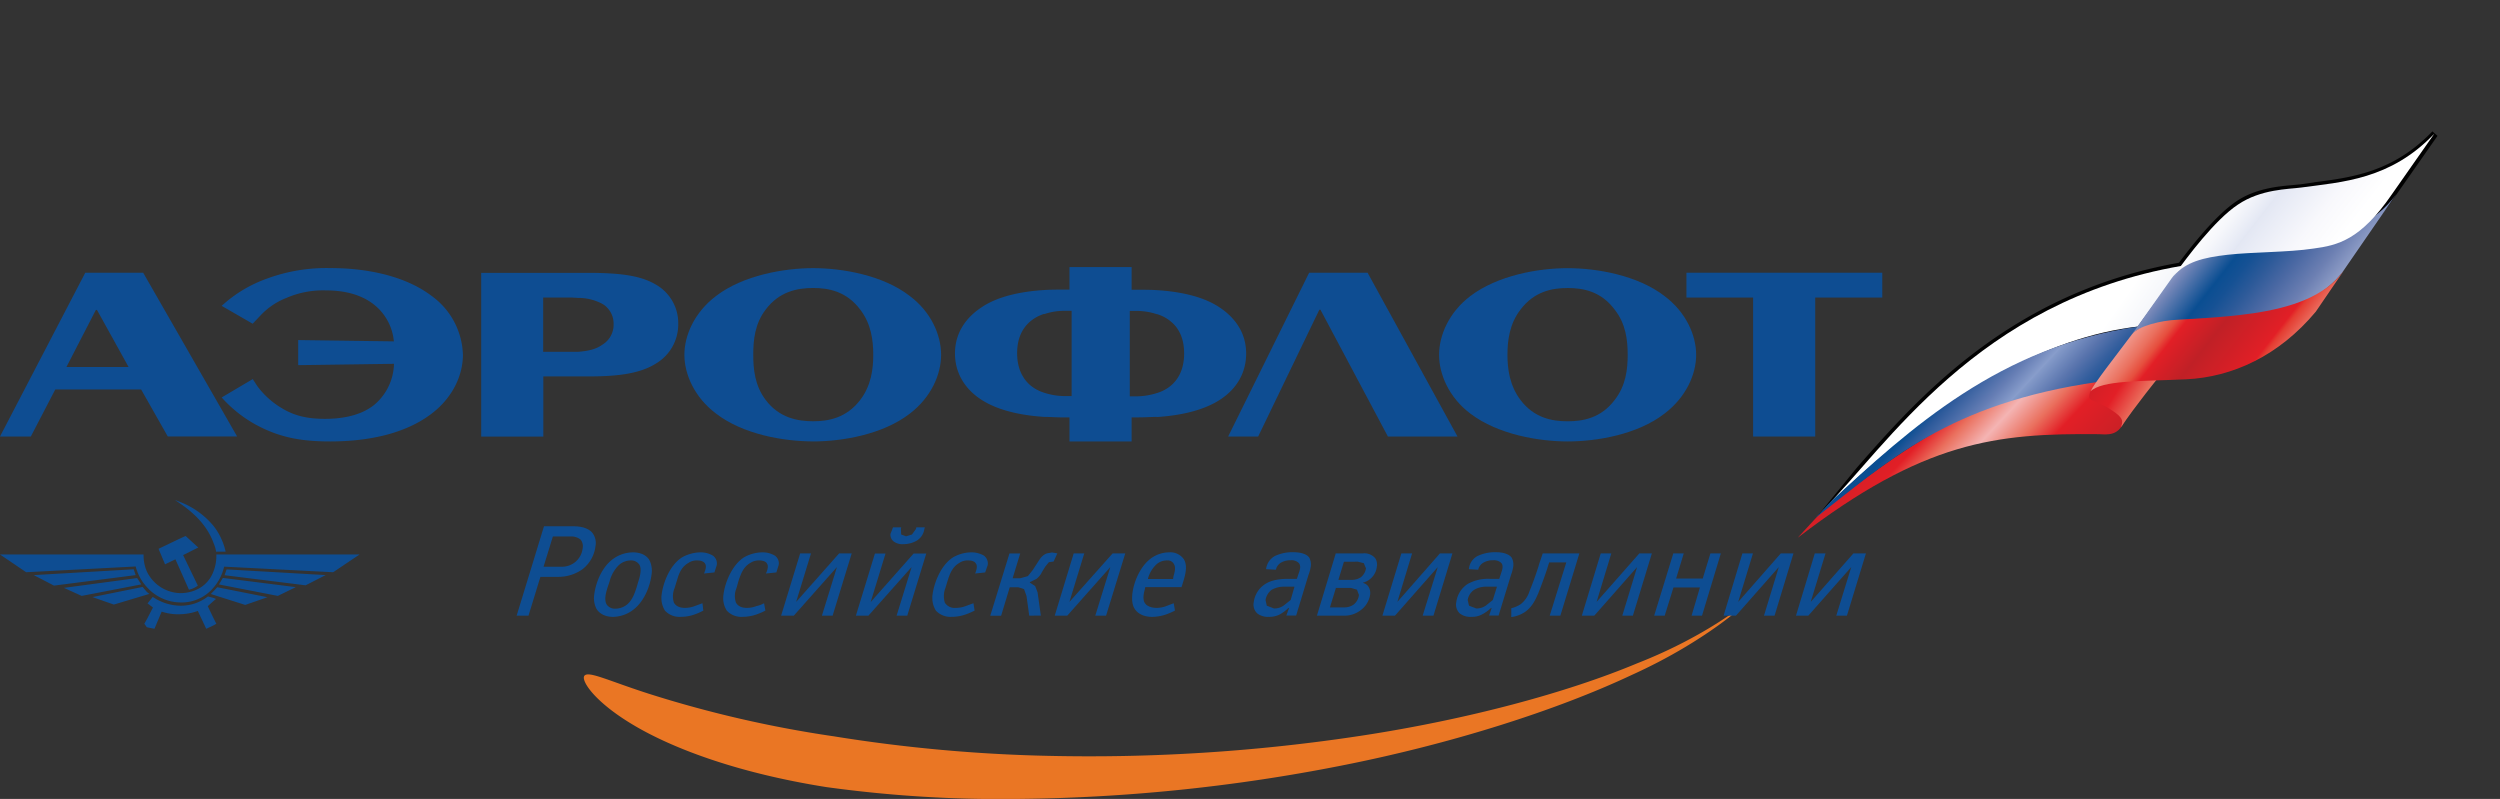 <svg xmlns="http://www.w3.org/2000/svg" xmlns:xlink="http://www.w3.org/1999/xlink" viewBox="0 0 764.55 244.34"><rect x="0" y="0" width="764.55" height="244.34" fill="#333333" stroke="none"/><defs><style>.cls-1{fill:none;}.cls-2{fill:#ea7624;}.cls-3{fill:#0e4d92;}.cls-4{fill:#010101;}.cls-5{clip-path:url(#clip-path);}.cls-6{fill:url(#Безымянный_градиент);}.cls-7{clip-path:url(#clip-path-2);}.cls-8{fill:url(#Безымянный_градиент_2);}.cls-9{clip-path:url(#clip-path-3);}.cls-10{fill:url(#Безымянный_градиент_3);}.cls-11{clip-path:url(#clip-path-4);}.cls-12{fill:url(#Безымянный_градиент_4);}.cls-13{clip-path:url(#clip-path-5);}.cls-14{fill:url(#Безымянный_градиент_5);}.cls-15{clip-path:url(#clip-path-6);}.cls-16{fill:url(#Безымянный_градиент_6);}.cls-17{clip-path:url(#clip-path-7);}.cls-18{fill:url(#Безымянный_градиент_7);}</style><clipPath id="clip-path"><path class="cls-1" d="M557.45,156.12l-7.67,8.33c38.48-29.5,60.53-32,92.21-31.67,2.93.18,5.73.35,7.55-3.66L659,115.46c-44.22.47-64.27,11.84-101.55,40.66"/></clipPath><linearGradient id="Безымянный_градиент" x1="-35.84" y1="-132.95" x2="-23.86" y2="-132.95" gradientTransform="matrix(4.19, 3.91, -3.91, 4.19, 208.21, 812)" gradientUnits="userSpaceOnUse"><stop offset="0" stop-color="#c02026"/><stop offset="0.05" stop-color="#c52026"/><stop offset="0.3" stop-color="#e21f26"/><stop offset="0.39" stop-color="#ea705e"/><stop offset="0.5" stop-color="#f4b4b3"/><stop offset="0.62" stop-color="#ea705e"/><stop offset="0.72" stop-color="#e21f26"/><stop offset="0.96" stop-color="#c52026"/><stop offset="1" stop-color="#c02026"/></linearGradient><clipPath id="clip-path-2"><path class="cls-1" d="M557.4,156.05c37.56-36.52,68.86-53,96.38-56.18,2.44-3.4,10.78-14.76,13.43-18.57v0c-62.8,10.8-90.46,55.62-109.8,74.77"/></clipPath><linearGradient id="Безымянный_градиент_2" x1="-64.28" y1="-118.69" x2="-52.41" y2="-118.69" gradientTransform="translate(444.53 1254.77) rotate(35) scale(8.65)" gradientUnits="userSpaceOnUse"><stop offset="0" stop-color="#fff"/><stop offset="0.34" stop-color="#fff"/><stop offset="0.55" stop-color="#fff"/><stop offset="0.91" stop-color="#d4dbec"/><stop offset="1" stop-color="#d4dbec"/></linearGradient><clipPath id="clip-path-3"><path class="cls-1" d="M559.37,153.92c-.8.78-3.38,3.73-4.09,4.41,22-17.12,40.47-34.94,86.36-41.54,2.27-2.7,8.91-12,12.09-16.89v0c-41.87,6.07-69.21,30.66-94.35,54"/></clipPath><linearGradient id="Безымянный_градиент_3" x1="22.4" y1="-150.54" x2="34.39" y2="-150.54" gradientTransform="translate(177.28 446.95) rotate(43) scale(3.48)" gradientUnits="userSpaceOnUse"><stop offset="0" stop-color="#0a4e92"/><stop offset="0.11" stop-color="#0a4e92"/><stop offset="0.19" stop-color="#2d5a9b"/><stop offset="0.38" stop-color="#657db4"/><stop offset="0.5" stop-color="#889dcb"/><stop offset="0.51" stop-color="#8399c8"/><stop offset="0.67" stop-color="#5974ad"/><stop offset="0.79" stop-color="#355f9e"/><stop offset="0.9" stop-color="#185295"/><stop offset="0.96" stop-color="#0a4e92"/><stop offset="1" stop-color="#0a4e92"/></linearGradient><clipPath id="clip-path-4"><path class="cls-1" d="M639.27,119.71c-1.22,3.45.66,2,6.09,5.44,4.69,2.92,3.67,4,3.27,5.54,4.26-6.44,11.85-15.74,11.85-15.74a17.2,17.2,0,0,0-5.82-1c-7.29,0-14.73,3.67-15.39,5.71"/></clipPath><linearGradient id="Безымянный_градиент_4" x1="71.49" y1="-132.54" x2="83.32" y2="-132.54" gradientTransform="matrix(2.41, 1.5, -1.5, 2.41, 261.54, 323.67)" gradientUnits="userSpaceOnUse"><stop offset="0" stop-color="#c02026"/><stop offset="0.08" stop-color="#c52026"/><stop offset="0.5" stop-color="#e21f26"/><stop offset="0.73" stop-color="#ea705e"/><stop offset="1" stop-color="#f4b4b3"/></linearGradient><clipPath id="clip-path-5"><path class="cls-1" d="M681.64,77c-8.57,1.2-14,3.45-17.43,8l-12,16.92c2.61-2.43,10.49-3.67,19-3.88h2.25c1.22,0,2.54-.13,3.81-.13,12.19-.5,29.1-2.31,38.92-14.41L731,62l1.79-2.58C720,77.22,690.74,75.71,681.64,77"/></clipPath><linearGradient id="Безымянный_градиент_5" x1="-25.27" y1="-142.04" x2="-13.35" y2="-142.04" gradientTransform="translate(291.08 766.89) rotate(38.1) scale(5.55)" gradientUnits="userSpaceOnUse"><stop offset="0" stop-color="#d5deef"/><stop offset="0.07" stop-color="#d5deef"/><stop offset="0.22" stop-color="#7687b8"/><stop offset="0.37" stop-color="#0a4e92"/><stop offset="0.43" stop-color="#155194"/><stop offset="0.51" stop-color="#2d5a99"/><stop offset="0.6" stop-color="#4a68a3"/><stop offset="0.71" stop-color="#6c7fb2"/><stop offset="0.82" stop-color="#95a3ca"/><stop offset="0.94" stop-color="#d1daec"/><stop offset="0.95" stop-color="#d5deef"/><stop offset="1" stop-color="#d5deef"/></linearGradient><clipPath id="clip-path-6"><path class="cls-1" d="M703.65,57.36c-3.77.51-12.2.44-19.26,5.22-7,4.63-15.51,16-19.69,21.85,3.87-4.38,9-5.66,16.58-6.52s18.5-.72,26.18-1.89c7.5-1,14.41-2.61,24-16.56l13-18.57C731,55,716.26,55.64,703.65,57.36"/></clipPath><linearGradient id="Безымянный_градиент_6" x1="-27.12" y1="-144.98" x2="-15.21" y2="-144.98" gradientTransform="translate(294.96 781.27) rotate(38.1) scale(5.64)" gradientUnits="userSpaceOnUse"><stop offset="0" stop-color="#fff"/><stop offset="0.17" stop-color="#fff"/><stop offset="0.25" stop-color="#f6f7fb"/><stop offset="0.35" stop-color="#e4e8f4"/><stop offset="0.35" stop-color="#e3e7f3"/><stop offset="0.41" stop-color="#e9ecf6"/><stop offset="0.56" stop-color="#f8f8fc"/><stop offset="0.7" stop-color="#fff"/><stop offset="1" stop-color="#fff"/></linearGradient><clipPath id="clip-path-7"><path class="cls-1" d="M688.71,95.85C679.5,97.19,669,97.55,666,97.78c-5.13.2-12,1.92-13.92,4.35-5.74,7.62-11.3,14.66-12.79,17.58,3.55-3.46,15.12-3.06,29.24-3.71s28.38-7.15,39.68-20.68l8.5-12.46c-5.73,7.77-15.8,11.21-28,13"/></clipPath><linearGradient id="Безымянный_градиент_7" x1="-19.62" y1="-139.42" x2="-7.71" y2="-139.42" gradientTransform="matrix(4.14, 3.24, -3.24, 4.14, 281.92, 722.11)" gradientUnits="userSpaceOnUse"><stop offset="0" stop-color="#f4b4b3"/><stop offset="0.06" stop-color="#f4b4b3"/><stop offset="0.1" stop-color="#f4b1af"/><stop offset="0.14" stop-color="#f3a8a4"/><stop offset="0.19" stop-color="#f09a91"/><stop offset="0.23" stop-color="#ee8879"/><stop offset="0.28" stop-color="#ea705e"/><stop offset="0.33" stop-color="#e64f3e"/><stop offset="0.37" stop-color="#e21f26"/><stop offset="0.39" stop-color="#dd1f26"/><stop offset="0.52" stop-color="#c02026"/><stop offset="0.72" stop-color="#dd1f26"/><stop offset="0.75" stop-color="#e21f26"/><stop offset="0.77" stop-color="#e43d32"/><stop offset="0.87" stop-color="#ec8070"/><stop offset="0.93" stop-color="#f2a49f"/><stop offset="0.96" stop-color="#f4b4b3"/><stop offset="1" stop-color="#f4b4b3"/></linearGradient></defs><title>Ресурс 1</title><g id="Слой_2" data-name="Слой 2"><g id="Слой_1-2" data-name="Слой 1"><path class="cls-2" d="M254.81,225.15a473.8,473.8,0,0,0,65.58,6A551.19,551.19,0,0,0,416.28,225c32.45-4.95,62.89-13.14,84.37-22.13,21.77-8.52,33.94-19,33.9-19,.14.08-12.51,12.15-35.56,22.56-22.83,10.75-55,21.05-88.84,27.72a535.32,535.32,0,0,1-98.25,10.17,388.3,388.3,0,0,1-59.24-3.62c-27.09-4.3-46.87-11.78-58.91-18.95-12.24-7.26-16.19-13.81-15-15.12,1.29-1.49,7.41,1.59,19.64,5.52a356.67,356.67,0,0,0,56.39,13"/><polygon class="cls-3" points="384.77 133.5 403.48 94.72 403.82 94.72 424.45 133.5 445.73 133.5 418.24 83.41 400.36 83.41 375.59 133.5 384.77 133.5"/><path class="cls-3" d="M91.19,111.67l29.3-.41a16.9,16.9,0,0,1-6.08,12.58c-4.86,3.9-11.73,4.25-15,4.25-4.9,0-9.09-.71-13.34-3.33a25.42,25.42,0,0,1-7.4-6.71l-1.37-2.12-9.51,5.62a39.38,39.38,0,0,0,11.74,9C86.6,134.1,93.12,135,101,135c8.41,0,21.51-1.24,31-8.5,6.57-5,9.57-11.89,9.57-18a23,23,0,0,0-9.57-18c-8.2-6.24-20.12-8.51-30.76-8.51a52.72,52.72,0,0,0-19.62,3.22,40.62,40.62,0,0,0-13.83,8.33L77.27,99l2.38-2.51a21.64,21.64,0,0,1,7.94-5.38A28.19,28.19,0,0,1,99.7,88.81c8.47,0,13.29,2.84,16,5.51a16.2,16.2,0,0,1,4.75,10.08L91.19,104Z"/><path class="cls-3" d="M479.42,135c8.93,0,21.34-2.11,29.59-8.49,6.6-5,9.71-12,9.71-18s-3.11-13.06-9.71-18c-8.25-6.34-20.66-8.5-29.59-8.5s-21.32,2.16-29.72,8.5c-6.6,5-9.6,12.06-9.6,18s3,13.05,9.6,18c8.4,6.38,20.91,8.49,29.72,8.49m0-46.92c4.75,0,10.21,1,14.36,6.59,3.45,4.32,4,9.41,4,13.82s-.54,9.44-4,13.85c-4.15,5.49-9.61,6.5-14.36,6.5s-10.23-1-14.41-6.5c-3.32-4.41-4-9.43-4-13.85s.65-9.5,4-13.82c4.18-5.54,9.63-6.59,14.41-6.59"/><path class="cls-3" d="M353.78,96.05a11.75,11.75,0,0,1,4.29,2.28c2.23,1.82,4.06,4.85,4.06,9.75s-1.83,8-4.06,9.86a11.89,11.89,0,0,1-4.29,2.27,21.15,21.15,0,0,1-6.2,1h-2.07V95.09h2.07a19.34,19.34,0,0,1,6.2,1m0,31.45c10.64-.7,16.25-3.34,19.19-5.21,5.58-3.58,8.13-8.7,8.13-14.21,0-7.32-4.55-11.75-8.13-14.11-5-3.36-12.07-4.83-19.19-5.28-1.87-.12-3.81-.12-5.61-.12h-2.1V81.68h-19v6.89h-2c-1.89,0-3.8,0-5.67.12-7.17.45-14.24,1.92-19.2,5.28-3.6,2.36-8.15,6.79-8.15,14.11,0,5.51,2.58,10.63,8.15,14.21,2.92,1.87,8.51,4.51,19.2,5.21,1.73,0,3.58.15,5.67.15h2V135h19v-7.36h2.1c2,0,3.88-.13,5.61-.15M319.41,96.05a18.84,18.84,0,0,1,6.07-1h2.25v26.08h-2.25a20.64,20.64,0,0,1-6.07-1,12.36,12.36,0,0,1-4.28-2.27c-2.16-1.85-4.07-4.89-4.07-9.86s1.91-7.93,4.07-9.75a12.21,12.21,0,0,1,4.28-2.28"/><path class="cls-3" d="M248.68,135c8.83,0,21.29-2.11,29.54-8.49,6.55-5,9.59-12,9.59-18s-3-13.06-9.59-18C270,84.13,257.51,82,248.68,82s-21.4,2.16-29.67,8.5c-6.64,5-9.71,12.06-9.71,18s3.08,13.05,9.71,18c8.27,6.38,20.73,8.49,29.67,8.49m0-46.92c4.68,0,10.18,1,14.38,6.59,3.35,4.32,4,9.41,4,13.82s-.62,9.44-4,13.85c-4.2,5.49-9.7,6.5-14.38,6.5s-10.35-1-14.51-6.5c-3.34-4.41-3.81-9.43-3.81-13.85s.47-9.5,3.81-13.82c4.16-5.54,9.72-6.59,14.51-6.59"/><path class="cls-3" d="M176.92,91.11A15.56,15.56,0,0,1,184.34,93a7,7,0,0,1,3.31,6.1,7.11,7.11,0,0,1-3.5,6.35c-2.09,1.52-4.74,1.92-7.23,2.13H166.11V91H175Zm0,24h3.56c9.12,0,15.5-1.05,20-3.86A13.92,13.92,0,0,0,207.42,99a13.53,13.53,0,0,0-6.91-12c-4.53-2.68-10.66-3.56-20.88-3.56H147.16v50.08h19V115.12Z"/><path class="cls-3" d="M43.16,119.11l8.15,14.38H72.52L43.78,83.4H26.08L0,133.49H9.43l7.47-14.38Zm-13.32-24,9.48,17.12h-19l9-17.45h.31Z"/><polygon class="cls-3" points="515.75 91 536.13 91 536.13 133.5 555.13 133.5 555.13 91 575.64 91 575.64 83.4 515.75 83.4 515.75 91"/><path class="cls-3" d="M41.49,175.88l-.6-1.78-30.58,1.78,6.2,3.21Zm4.18,5.75-.76-.6-1.29-1.53-15.34,3.1,6.53,2.29Zm12.11-1.29a6.76,6.76,0,0,0,2.72-1.25L56,169.76l4.63-2.32-3.87-3.53-1.62.74-6.66,3.19,2,4.74,3.17-1.53Zm7.54-19.47A19.58,19.58,0,0,1,69,168.71H66.09a11.08,11.08,0,0,0-.77-2.62c-1.9-5.22-5.73-9-10.18-12.07l-1.63-1.12,1.63.64a24.93,24.93,0,0,1,10.18,7.33m0,28.23.84,1.66-.84.48-2.25,1.06-2.57-5.46a17.17,17.17,0,0,1-5.36,1,15.54,15.54,0,0,1-5.7-.8l-2.2,5.25-2.33-.46-.77-1.08.77-1.36,1.87-3.61-1.65-1.24,1.58-2a15.41,15.41,0,0,0,8.43,2.7,13.51,13.51,0,0,0,8.46-2.84l1.72.46.73.33-.73.59-1.79,1.6ZM101.89,175l8.07-5.43H66.16a13,13,0,0,1-.84,5.08c-1.66,4.61-5.88,6.74-10.18,6.74a11.63,11.63,0,0,1-10.23-6.63,12.36,12.36,0,0,1-1-5.19H0L8,175l33.5-1.76a14.41,14.41,0,0,0,3.43,6.32,13.94,13.94,0,0,0,10.22,4.68,12.73,12.73,0,0,0,10.18-4.58,14.81,14.81,0,0,0,3.21-6.37Zm-2.29.87L93.46,179l-24.79-3.09.63-1.78Zm-17.82,6.77L75,185l-9.69-3.07-.83-.28.83-.85,1.13-1.21Zm3.19-.4,5.49-2.68-22.31-2.82-1.19,2Zm-60,0-5.41-2.46,22.38-3,1.27,1.94Z"/><path class="cls-3" d="M166.23,173.31h5.4a6.33,6.33,0,0,0,6.56-5.64,3.26,3.26,0,0,0-.59-2.6,4.4,4.4,0,0,0-3.1-1h-5.42ZM175,160.94c1.52,0,4.28.08,6,1.82a5.12,5.12,0,0,1,1.1,4.35,10.52,10.52,0,0,1-4,7,12.72,12.72,0,0,1-7.35,2.3h-5.48l-3.65,11.88H158l8.36-27.34Z"/><path class="cls-3" d="M195.19,177.9c.51-1.5,1.14-3.88.34-5.22a3.07,3.07,0,0,0-2.76-1.29,5.5,5.5,0,0,0-3.68,1.59,11,11,0,0,0-2.69,4.92l-.57,1.67c-.44,1.46-1.19,3.78-.29,5.31a3,3,0,0,0,2.69,1.26,5.76,5.76,0,0,0,3.54-1.26c1.72-1.48,2.32-3.49,2.94-5.31Zm3.44-6.55a7.38,7.38,0,0,1,.6,4.53c-.38,3-1.92,7.57-5.18,10.28a10.45,10.45,0,0,1-6.54,2.49c-3.47,0-4.78-1.92-5.12-2.49a7.25,7.25,0,0,1-.65-4.38c.4-3.16,1.94-7.68,5.23-10.44a10.56,10.56,0,0,1,6.59-2.42c2.65,0,4.37,1.12,5.07,2.43"/><path class="cls-3" d="M215.09,186.73a18,18,0,0,1-2.49,1.12,12.66,12.66,0,0,1-4.45.79,6,6,0,0,1-4.8-1.91,7.29,7.29,0,0,1-1-4.91c.42-3.44,2.4-8.89,6.17-11.33a11.85,11.85,0,0,1,5.79-1.57,7.28,7.28,0,0,1,3.7,1,2.93,2.93,0,0,1,1.19,2.91l-.72,2.23-3.18.33c.49-1.13.81-2.3.33-3-.28-.55-1.06-1-2.42-1a4.5,4.5,0,0,0-2.69.77c-2.14,1.21-2.88,3.25-3.45,5.19l-.77,2.51a6.4,6.4,0,0,0-.2,4.45c.37.63,1.2,1.59,3.33,1.59a8.25,8.25,0,0,0,3-.54l2.39-.88Z"/><path class="cls-3" d="M234.07,186.73a20.32,20.32,0,0,1-2.55,1.12,13.07,13.07,0,0,1-4.46.79,6,6,0,0,1-4.8-1.91,7.09,7.09,0,0,1-1-4.91c.4-3.44,2.49-8.89,6.2-11.33a11.54,11.54,0,0,1,5.75-1.57,7.29,7.29,0,0,1,3.75,1,2.82,2.82,0,0,1,1.16,2.91l-.7,2.23-3.19.33c.53-1.13.82-2.3.34-3-.2-.55-1.08-1-2.42-1a4.6,4.6,0,0,0-2.69.77c-2.12,1.21-2.82,3.25-3.52,5.19l-.71,2.51a6.21,6.21,0,0,0-.15,4.45c.39.63,1.14,1.59,3.33,1.59a7.69,7.69,0,0,0,2.88-.54,8.43,8.43,0,0,0,2.38-.88Z"/><polygon class="cls-3" points="254.63 188.28 251.36 188.28 255.95 173.42 242.76 188.28 238.88 188.28 244.71 169.24 248.02 169.24 243.47 184.08 256.62 169.24 260.47 169.24 254.63 188.28"/><path class="cls-3" d="M282.82,161.28l-.28,1.18a4.89,4.89,0,0,1-2.57,3.09,8.25,8.25,0,0,1-3.6.86,4.48,4.48,0,0,1-3.12-.86,2.58,2.58,0,0,1-.92-2.28l.77-2h2.51l-.1.46.09,1.73,1.49.56,1.81-.56,1.22-1.7.11-.49Zm-5.36,27H274.2l4.59-14.86-13.21,14.86h-3.83l5.82-19h3.24l-4.54,14.84,13.14-14.84h3.86Z"/><path class="cls-3" d="M298.05,186.73a20.24,20.24,0,0,1-2.58,1.12,12.86,12.86,0,0,1-4.47.79,6.08,6.08,0,0,1-4.8-1.91,7.4,7.4,0,0,1-1-4.91c.44-3.44,2.45-8.89,6.2-11.33a11.4,11.4,0,0,1,5.71-1.57,7.54,7.54,0,0,1,3.79,1,3,3,0,0,1,1.16,2.91l-.78,2.23-3.06.33c.45-1.13.76-2.3.25-3-.25-.55-1-1-2.41-1a4.51,4.51,0,0,0-2.7.77c-2.07,1.21-2.86,3.25-3.48,5.19l-.77,2.51a6.86,6.86,0,0,0-.16,4.45,3.52,3.52,0,0,0,3.35,1.59,8.54,8.54,0,0,0,3-.54l2.4-.88Z"/><path class="cls-3" d="M314.76,188.28l-.83-6-.76-2.12-1.74-.56H308.8l-2.64,8.71h-3.32l5.87-19.05H312l-2.32,7.58H312l2.35-.65,1.49-1.87,1.35-2.09c.81-1.22,1.43-2.44,3-3l1.54-.28,1.62.28-1.13,2.49-1.46.22-1.1,1.35-1,1.63a5.56,5.56,0,0,1-1.76,2.16L315,178l-.07.17,1.64,1.07.74,1.91,1,7.11Z"/><polygon class="cls-3" points="338.26 188.28 334.96 188.28 339.56 173.42 326.39 188.28 322.56 188.28 328.36 169.24 331.59 169.24 327.05 184.08 340.26 169.24 344.13 169.24 338.26 188.28"/><path class="cls-3" d="M358.75,177.06l.11-.77c.37-1.28.78-2.67.19-3.71a2.13,2.13,0,0,0-2.12-1.19,4.76,4.76,0,0,0-3.36,1.29,9.31,9.31,0,0,0-2.4,3.92l-.11.46Zm-8.6,3.06c-.38,1.27-.74,3.09-.09,4.2.51.93,1.85,1.58,3.62,1.58a8.05,8.05,0,0,0,2.9-.52l2.37-.9.37,2.25a21.92,21.92,0,0,1-2.53,1.11,13.43,13.43,0,0,1-4.44.81c-3.45,0-5-1.73-5.51-2.75-1.76-3.21.41-11,4.39-14.51a9.49,9.49,0,0,1,6.3-2.47,5,5,0,0,1,4.59,2.23c1.13,2.1.37,4.73-.51,7.55l-.29.86H350.23Z"/><path class="cls-3" d="M395.88,179.42H393a7.75,7.75,0,0,0-4.08.94,4.85,4.85,0,0,0-1.89,3.13l.38,1.74,2.2.85a4.91,4.91,0,0,0,3-.92l2.1-1.67Zm-1.65,6.49h-.18a12.41,12.41,0,0,1-2.55,1.93,6.84,6.84,0,0,1-3.46.8,5.32,5.32,0,0,1-3.49-1,3.63,3.63,0,0,1-1.13-3.43,7.68,7.68,0,0,1,3.51-5.6c1.24-.8,3.3-1.58,6.85-1.58h2.82l.81-2.41c.15-.56.54-1.88-.42-2.62a3.18,3.18,0,0,0-2.29-.66,5.68,5.68,0,0,0-2.84.66,3.38,3.38,0,0,0-1.67,2.23l-3-.17a5.29,5.29,0,0,1,2.66-4,12.44,12.44,0,0,1,5.74-1.18c2,0,4,.48,4.83,1.69a4.48,4.48,0,0,1,.43,2.76,12.43,12.43,0,0,1-.72,2.59l-3.74,12.32h-3Z"/><path class="cls-3" d="M409.31,177.33h4.17a5,5,0,0,0,2.65-.76,4.22,4.22,0,0,0,1.61-2.76l-.67-1.58-1.77-.45H411Zm-2.59,8.42h4.37a4.93,4.93,0,0,0,2.8-.8,4.29,4.29,0,0,0,1.7-3l-.61-1.62-1.81-.53h-4.62Zm1.78-16.51h8.23a4.38,4.38,0,0,1,3.82,1.45,3.47,3.47,0,0,1,.51,2.62,5.64,5.64,0,0,1-1.68,3.45,6.13,6.13,0,0,1-2.55,1.44v.08a2.65,2.65,0,0,1,1.76,1.28,3.67,3.67,0,0,1,.43,2.25,7.25,7.25,0,0,1-2.95,4.84,8.27,8.27,0,0,1-5.28,1.64h-8.05Z"/><polygon class="cls-3" points="438.38 188.28 435.08 188.28 439.7 173.42 426.61 188.28 422.77 188.28 428.57 169.24 431.85 169.24 427.34 184.08 440.36 169.24 444.18 169.24 438.38 188.28"/><path class="cls-3" d="M457.8,179.42h-2.95a7.29,7.29,0,0,0-4,.94,4.62,4.62,0,0,0-2,3.13l.41,1.74,2.2.85a5,5,0,0,0,3-.92l2.07-1.67Zm-1.62,6.49H456a12.1,12.1,0,0,1-2.64,1.93,6.44,6.44,0,0,1-3.33.8,5.28,5.28,0,0,1-3.55-1,3.65,3.65,0,0,1-1.13-3.43,7.82,7.82,0,0,1,3.46-5.6,12.68,12.68,0,0,1,6.89-1.58h2.81l.78-2.41c.17-.56.56-1.88-.36-2.62a3.23,3.23,0,0,0-2.28-.66,5.7,5.7,0,0,0-2.87.66,3.38,3.38,0,0,0-1.72,2.23l-2.85-.17a5,5,0,0,1,2.62-4,12.46,12.46,0,0,1,5.74-1.18c1.89,0,3.9.48,4.75,1.69a4.53,4.53,0,0,1,.45,2.76,13.69,13.69,0,0,1-.7,2.59l-3.77,12.32h-2.89Z"/><path class="cls-3" d="M477.19,188.28h-3.26L479,172h-5.24l-.64,2.06c-.83,2.5-1.75,5-2.7,7.42-.88,2-1.91,4.22-4.15,5.74a9.89,9.89,0,0,1-4.09,1.49V186a8.54,8.54,0,0,0,2.93-1.27,8,8,0,0,0,2.62-3.87c.79-1.88,2.35-6.08,3-8.45l1.07-3.17H483Z"/><polygon class="cls-3" points="499.37 188.28 496.13 188.28 500.66 173.42 487.56 188.28 483.76 188.28 489.54 169.24 492.77 169.24 488.27 184.08 501.34 169.24 505.17 169.24 499.37 188.28"/><polygon class="cls-3" points="520.51 188.28 517.32 188.28 519.87 179.66 511.78 179.66 509.1 188.28 505.88 188.28 511.73 169.24 514.93 169.24 512.59 176.93 520.73 176.93 523.08 169.24 526.27 169.24 520.51 188.28"/><polygon class="cls-3" points="542.7 188.28 539.46 188.28 543.99 173.42 530.89 188.28 527.11 188.28 532.86 169.24 536.09 169.24 531.58 184.08 544.6 169.24 548.48 169.24 542.7 188.28"/><path class="cls-4" d="M664.81,83c-.94,1.23-8.16,11.18-8.16,11.18l-3.46,4.74c-25,3-51.47,16.78-80.31,41.68,18.21-20.66,45.25-48.73,91.93-57.6m43.08-25.1c9.92-1.26,20.55-3.19,31.52-11.5-3.87,5.55-8.74,12.46-8.74,12.46C721,72.9,714,74.08,707.32,75l-14,1-12.15.82A33.88,33.88,0,0,0,669,80.35c4.53-6.09,10.61-13.35,16-16.92,5.57-3.73,12-4.38,16.32-4.74l2.5-.27Zm-.26-2.11-4.17.59-2.33.22c-4.47.41-11.33,1-17.25,5S671.13,74,666.37,80.35c-51.54,9.16-79.81,41.33-98.53,62.7l-11.69,14.36,2-.59c35.16-34.15,66.4-52.45,95.8-55.9l.37,0,4-5.48,8.18-11.26c3.38-3.23,8-4.35,14.93-5.17l12-.81,14.29-1.07c6.63-.92,14.46-2.24,24.72-17l13-18.58-1.56-1.37C732,52.51,719.66,54.23,707.63,55.76"/><g class="cls-5"><polygon class="cls-6" points="600.57 57.98 682.17 138.25 608.2 221.92 526.6 141.67 600.57 57.98"/></g><g class="cls-7"><polygon class="cls-8" points="593.53 26.85 700.51 105.88 631.09 210.47 524.1 131.45 593.53 26.85"/></g><g class="cls-9"><polygon class="cls-10" points="601.07 48.08 681.37 127.06 607.94 210.13 527.65 131.14 601.07 48.08"/></g><g class="cls-11"><polygon class="cls-12" points="644.35 103.36 667.59 118.69 654.19 141.34 630.95 126.01 644.35 103.36"/></g><g class="cls-13"><polygon class="cls-14" points="682.9 18.18 752.34 75.63 702.11 143.22 632.65 85.78 682.9 18.18"/></g><g class="cls-15"><polygon class="cls-16" points="695.1 0 764.55 57.48 714.13 125.31 644.67 67.85 695.1 0"/></g><g class="cls-17"><polygon class="cls-18" points="668.75 43.2 733.65 96.89 687.23 159.37 622.3 105.67 668.75 43.2"/></g><polygon class="cls-3" points="564.83 188.28 561.57 188.28 566.15 173.42 553.02 188.28 549.25 188.28 555 169.24 558.28 169.24 553.75 184.08 566.81 169.24 570.64 169.24 564.83 188.28"/></g></g></svg>